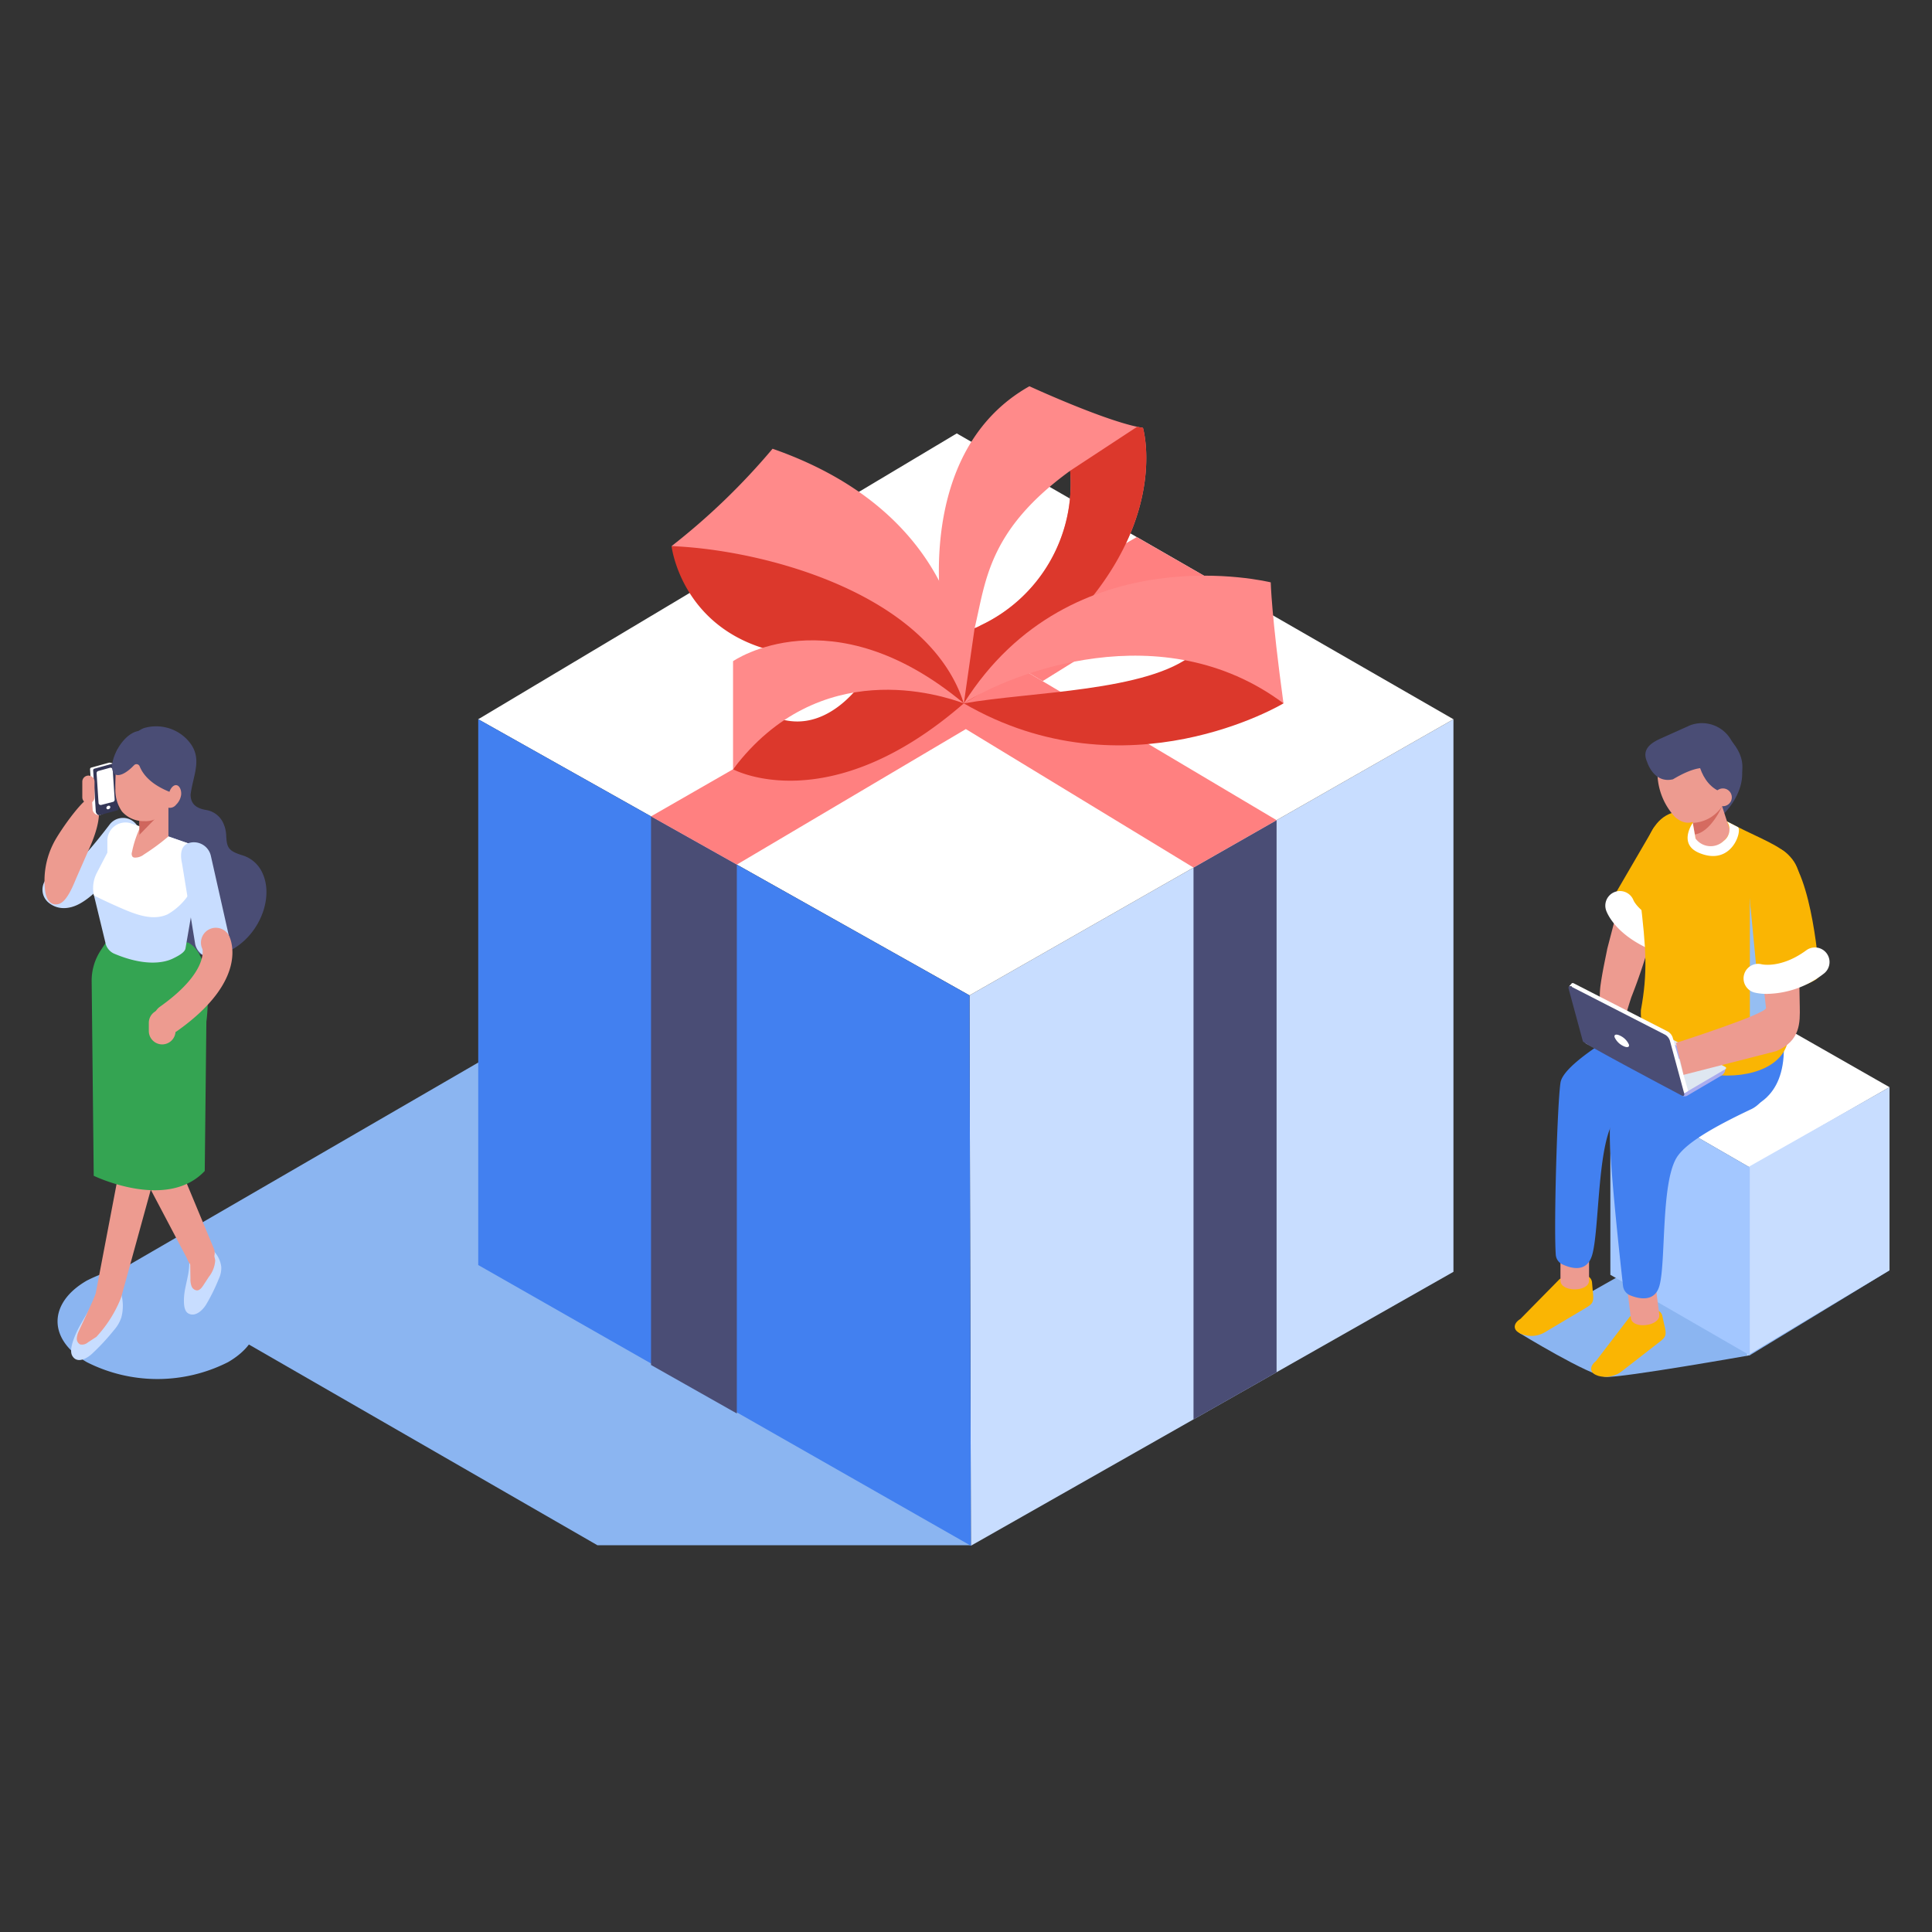 <svg xmlns="http://www.w3.org/2000/svg" xmlns:xlink="http://www.w3.org/1999/xlink" width="300" height="300" viewBox="0 0 300 300">
  <rect x="0" y="0" width="300" height="300" fill="#333333" stroke="none"/>
  <defs>
    <clipPath id="clip-Detailed_Program_joining_kit">
      <rect width="300" height="300"/>
    </clipPath>
  </defs>
  <g id="Detailed_Program_joining_kit" data-name="Detailed Program &amp; joining kit" clip-path="url(#clip-Detailed_Program_joining_kit)">
    <g id="Detailed_Program_joining_kit-2" data-name="Detailed Program &amp; joining kit" transform="translate(-91.402 -365.04)">
      <g id="Group_2" data-name="Group 2" transform="translate(97.998 425.016)">
        <path id="Path_2" data-name="Path 2" d="M272.842,155.435l-21.7,13.2s-19.75,3.493-22.306,3.354-13.541-6.859-13.541-6.859l17.764-10.049L254.68,151.1Z" transform="translate(13.966 -18.161)" fill="#8bb5f1"/>
        <path id="Path_3" data-name="Path 3" d="M193.7,208.6H135.708L61.551,165.891l69.261-40.139,51.593,56.864Z" transform="translate(-49.531 -28.628)" fill="#8bb5f1"/>
        <path id="Path_4" data-name="Path 4" d="M154.919,136.486l75.145-42.873v85.8l-74.927,42.531Z" transform="translate(-10.97 -41.901)" fill="#c8ddff"/>
        <path id="Path_5" data-name="Path 5" d="M252.363,106.584l-75.146,42.873-76.288-42.873L175.238,62.2,203.19,78.294l11.081,6.377Z" transform="translate(-33.268 -54.875)" fill="#fff"/>
        <path id="Path_6" data-name="Path 6" d="M177.431,221.951l-76.5-43.591V93.608l76.288,42.885.057,23.343v1.625l.028,9.637Z" transform="translate(-33.267 -41.903)" fill="#4280f0"/>
        <path id="Path_7" data-name="Path 7" d="M119.922,189.473,133.242,197V111.773l-13.32-7.489Z" transform="translate(-25.424 -37.494)" fill="#4a4d75"/>
        <path id="Path_8" data-name="Path 8" d="M179.535,112.062l12.9-7.36v85.726l-12.9,7.325Z" transform="translate(-0.803 -37.321)" fill="#4a4d75"/>
        <path id="Path_9" data-name="Path 9" d="M133.243,119.979l35.563-21.044,35.352,21.506,12.9-7.36L168.806,84.416l-48.89,28.076Z" transform="translate(-25.426 -45.7)" fill="#ff8080"/>
        <path id="Path_10" data-name="Path 10" d="M122.177,74.6s1.876,16.25,21.993,17.126c12.813,3.566,23.389,7.285,23.389,7.285a29.905,29.905,0,0,0-11.633-16.8c-9.642-6.869-28.664-7.832-33.75-7.615" transform="translate(-24.493 -49.767)" fill="#dc382c"/>
        <path id="Path_11" data-name="Path 11" d="M192.143,79.963l-25.708,16L154.517,88.88l26.54-15.29Z" transform="translate(-11.136 -50.171)" fill="#ff8080"/>
        <path id="Path_12" data-name="Path 12" d="M128.934,103.284s14.807,8.07,35.834-10.239A48.065,48.065,0,0,0,149.492,89s-5.265,8.658-13.052,6.522c-2.851.5-7.506,7.772-7.506,7.772" transform="translate(-21.702 -43.806)" fill="#dc382c"/>
        <path id="Path_13" data-name="Path 13" d="M128.934,104.962V88.176s15.26-10.6,35.834,6.548c-3.427-1.248-22.41-7.582-35.834,10.239" transform="translate(-21.702 -45.484)" fill="#ff8a8a"/>
        <path id="Path_14" data-name="Path 14" d="M137.86,63.886a104.3,104.3,0,0,1-15.684,15.119c14.423.565,39.93,7.37,45.38,24.41.969-5.087.41-29.03-29.7-39.533" transform="translate(-24.493 -54.18)" fill="#ff8a8a"/>
        <path id="Path_15" data-name="Path 15" d="M183.249,63.478c-.283-.042-.586-.1-.91-.168-5.782-1.243-16.727-6.294-16.727-6.294-18.055,10.162-13.565,35.608-13.565,35.608a137.074,137.074,0,0,1,3.377,13.633.031.031,0,0,0,.02-.01c.011,0,.021-.01.042-.021,34.4-20.3,27.757-42.748,27.757-42.748M158.12,94.109c-.335.167-.67.324-1.015.48,1.737-7.307,2.091-15.19,14.837-24.452A24.312,24.312,0,0,1,158.12,94.109" transform="translate(-12.361 -57.016)" fill="#ff8a8a"/>
        <path id="Path_16" data-name="Path 16" d="M154.358,104.388c-.021.01-.031.021-.042.021a.031.031,0,0,1-.02.01l1.672-11.667a5.914,5.914,0,0,0,1.015-.48A24.314,24.314,0,0,0,170.8,68.3l10.4-6.826c.324.064.627.126.91.167,0,0,6.641,22.447-27.757,42.749" transform="translate(-11.227 -55.177)" fill="#dc382c"/>
        <path id="Path_17" data-name="Path 17" d="M203.931,94.112s-24.377,14.671-49.636,0c10.3-1.816,28.654-1.816,35.664-7.688,10.819.952,13.972,7.688,13.972,7.688" transform="translate(-11.228 -44.87)" fill="#dc382c"/>
        <path id="Path_18" data-name="Path 18" d="M201.956,78.873s-30.945-7.7-47.661,18.786c7.185-4.663,30.844-14.025,49.636,0-1.886-13.8-1.978-18.786-1.978-18.786" transform="translate(-11.228 -48.419)" fill="#ff8a8a"/>
        <path id="Path_19" data-name="Path 19" d="M81.173,156.066a24.24,24.24,0,0,0-21.93,0c-6.055,3.5-6.055,9.165,0,12.662a24.24,24.24,0,0,0,21.93,0c6.056-3.5,6.056-9.166,0-12.662" transform="translate(-52.36 -17.191)" fill="#8bb5f1"/>
        <path id="Path_20" data-name="Path 20" d="M56.373,118.446a4.215,4.215,0,0,0,.441-.024c1.9-.208,4.522-1.53,10.784-9.737a2.616,2.616,0,1,0-4.158-3.174c-4.273,5.6-6.272,7.155-6.987,7.579a2.615,2.615,0,0,0-2.48,4.491,3.681,3.681,0,0,0,2.4.865" transform="translate(-53.045 -37.412)" fill="#c8ddff"/>
        <path id="Path_21" data-name="Path 21" d="M55.269,118.846a1.993,1.993,0,0,0,.2-.045c1.347-.366,2.344-3.14,2.834-4.256l1.957-4.454c.707-1.622,2.43-5.741.767-7.863-.948-1.208-5.49,5.376-6.336,7.085a12.779,12.779,0,0,0-1.31,7.592c.168,1.058.723,2.128,1.882,1.941" transform="translate(-52.951 -38.404)" fill="#ed9b90"/>
        <path id="Path_22" data-name="Path 22" d="M59.766,106.534l2.281-.93a.261.261,0,0,0,.171-.294V98.917c-.02-.324-.769-.593-1.017-.526l-2.754.759a.26.26,0,0,0-.17.294l.407,6.346a1.044,1.044,0,0,0,1.078.745" transform="translate(-50.886 -39.932)" fill="#fff"/>
        <path id="Path_23" data-name="Path 23" d="M59.626,106.484l2.754-.759a.259.259,0,0,0,.171-.294l-.408-6.346c-.02-.322-.356-.642-.6-.574l-2.755.759a.26.26,0,0,0-.17.294l.407,6.346c.021.324.357.642.6.574" transform="translate(-50.746 -39.882)" fill="#353757"/>
        <path id="Path_24" data-name="Path 24" d="M61.8,103.888l-.305-4.632A.343.343,0,0,0,61.352,99a.339.339,0,0,0-.291-.051l-1.814.5a.349.349,0,0,0-.254.356l.3,4.6a.348.348,0,0,0,.141.259.385.385,0,0,0,.086.045.343.343,0,0,0,.2.008l1.816-.472a.346.346,0,0,0,.259-.357" transform="translate(-50.588 -39.704)" fill="#fff"/>
        <path id="Path_25" data-name="Path 25" d="M60.656,103.424a.384.384,0,0,1-.384.243.222.222,0,0,1-.184-.312.382.382,0,0,1,.384-.242.22.22,0,0,1,.184.311" transform="translate(-50.144 -37.978)" fill="#fff"/>
        <path id="Path_26" data-name="Path 26" d="M58.371,104.116h0a.951.951,0,0,0,.948-.948v-2.416a.948.948,0,0,0-1.9,0v2.416a.951.951,0,0,0,.948.948" transform="translate(-51.236 -39.344)" fill="#ed9b90"/>
        <path id="Path_27" data-name="Path 27" d="M58.6,160.384c-.294.514-.6,1.023-.885,1.535a15.045,15.045,0,0,0-.824,1.614c-.349.839-1.012,2.473-.528,3.332.729,1.292,2.272.445,3.08-.308a34.7,34.7,0,0,0,3.414-3.684,5.511,5.511,0,0,0,1.13-1.953c.65-2.34-.024-5.848-2.381-5.328-.861.189-1.3.9-1.615,1.845a16.1,16.1,0,0,1-1.39,2.948" transform="translate(-51.743 -16.325)" fill="#c8ddff"/>
        <path id="Path_28" data-name="Path 28" d="M69.133,156.469c-.1.482-.211.961-.305,1.437a10.566,10.566,0,0,0-.219,1.47c-.04.733-.1,2.156.651,2.583,1.13.641,2.295-.565,2.8-1.413A28.828,28.828,0,0,0,74,156.6a3.919,3.919,0,0,0,.391-1.828c-.195-1.922-2.04-4.167-4.082-2.887a1.95,1.95,0,0,0-.885,1.94,10.907,10.907,0,0,1-.294,2.641" transform="translate(-46.625 -17.991)" fill="#c8ddff"/>
        <path id="Path_29" data-name="Path 29" d="M66.186,131.417l1.057,5.242,9.8,23.562a1.939,1.939,0,0,1-1.14,2.484l-1.194.365c-.9.274-1.482-.4-1.867-1.389L60.675,138.6l-1.283-3.4c2.3-1.177,4.567-2.435,6.782-3.791" transform="translate(-50.423 -26.291)" fill="#ed9b90"/>
        <path id="Path_30" data-name="Path 30" d="M57.136,174.739c.311-.733,2.505-5.246,2.637-5.935l7.206-37.781.805-3.068c2.655-.158,5.328-.4,8.022-.762l-2.6,7.786-9.508,34.566a19.41,19.41,0,0,1-3.843,6.1l-1.3.848a1.385,1.385,0,0,1-1.225.321,1,1,0,0,1-.509-.955,3.072,3.072,0,0,1,.314-1.119" transform="translate(-51.489 -28.032)" fill="#ed9b90"/>
        <path id="Path_31" data-name="Path 31" d="M69.4,154.457,69.44,157a3.094,3.094,0,0,0,.164,1.15,1,1,0,0,0,.848.67c.438,0,.747-.424.989-.788l.848-1.3a4.6,4.6,0,0,0,1-2.572,4.883,4.883,0,0,0-1.554-2.875,1.892,1.892,0,0,0-1.307-.824,1.262,1.262,0,0,0-.876.489,2.483,2.483,0,0,0-.579,1.7c.031.8.435,1.566.462,2.37Z" transform="translate(-46.465 -18.423)" fill="#ed9b90"/>
        <path id="Path_32" data-name="Path 32" d="M68.427,132.766,68.5,107.3a.783.783,0,1,0-1.566,0l-.072,25.468a.783.783,0,0,0,1.566,0" transform="translate(-47.338 -36.573)" fill="#4263bc"/>
        <path id="Path_33" data-name="Path 33" d="M62.687,100.083c.021-.181.038-.362.049-.543.141-2.148-.027-3.924,2.227-4.868a6.675,6.675,0,0,1,6.349,1.389c3.141,2.864,1.355,5.579.926,8.944.016,1.4.824,2.108,2.418,2.375a3.544,3.544,0,0,1,2.685,2.1,4.956,4.956,0,0,1,.424,1.79c.095,1.926.283,2.46,2.517,3.144a5.009,5.009,0,0,1,3.134,2.8c1.573,3.438-.048,8.407-3.617,11.1s-7.74,2.086-9.313-1.352a7.743,7.743,0,0,1-.38-4.875c.626-2.836.355-3.309-.9-4.346l-.01-.008a3.744,3.744,0,0,1-1.016-1.341,5.728,5.728,0,0,1-.116-4.036c.6-1.919.507-3.171-.435-3.869a9.027,9.027,0,0,0-2.11-.666,3.856,3.856,0,0,1-2.84-2.261c-.838-1.837-.2-3.619.011-5.47" transform="translate(-49.24 -41.581)" fill="#4a4d75"/>
        <path id="Path_34" data-name="Path 34" d="M61.044,117.733l-1.193,1.817a8.523,8.523,0,0,0-1.4,4.786l.319,30.2s11.358,5.526,17.239-.743l.254-23.173s1.4-9.966-2.813-12.293Z" transform="translate(-50.813 -31.94)" fill="#34a452"/>
        <path id="Path_35" data-name="Path 35" d="M63.681,102.5c.007,0,.016.008.023.017a.556.556,0,0,0,.007-.107.13.13,0,0,1-.03.09" transform="translate(-48.652 -38.27)" fill="#3772ca"/>
        <path id="Path_36" data-name="Path 36" d="M75.512,111.442l-.866,3.25-1.705,9.871c-.178.668-1.347,1.219-1.929,1.508-1.568.777-4.626,1.163-9.135-.747a2.361,2.361,0,0,1-1.369-1.744l-1.772-7.314-.028-.141a5.149,5.149,0,0,1,.476-3.325l1.646-3.161v-1.7a2.826,2.826,0,0,1,3.549-2.887l1.6.554L70.3,107.12l3.729,1.3a2.507,2.507,0,0,1,1.485,3.028" transform="translate(-50.744 -37.214)" fill="#c8ddff"/>
        <path id="Path_37" data-name="Path 37" d="M75.514,111.442l-.866,3.25c-.434.537-.869,1.078-1.307,1.615a9.673,9.673,0,0,1-3.152,2.9c-2.12.989-4.56.181-6.713-.732q-2-.848-3.956-1.8c-.264-.127-.534-.26-.79-.414l-.028-.141a5.149,5.149,0,0,1,.476-3.325l1.646-3.161v-1.7a2.826,2.826,0,0,1,3.549-2.887l1.6.554L70.3,107.12l3.729,1.3a2.507,2.507,0,0,1,1.485,3.028" transform="translate(-50.747 -37.214)" fill="#fff"/>
        <path id="Path_38" data-name="Path 38" d="M68.552,106.929a33.713,33.713,0,0,1-3.793,2.8,2.242,2.242,0,0,1-1.474.489.53.53,0,0,1-.312-.141.82.82,0,0,1-.082-.707,16.583,16.583,0,0,1,1.328-3.956Z" transform="translate(-48.996 -37.027)" fill="#ed9b90"/>
        <path id="Path_39" data-name="Path 39" d="M68.2,102.449v5.7l-4.5.386v-6.076Z" transform="translate(-48.643 -38.252)" fill="#ed9b90"/>
        <path id="Path_40" data-name="Path 40" d="M67.42,103.612l-3.7,3.788-.021.325v-4.043Z" transform="translate(-48.643 -37.772)" fill="#cf665d"/>
        <path id="Path_41" data-name="Path 41" d="M61.054,103.264a5.868,5.868,0,0,0,1.022,3.507,4.454,4.454,0,0,0,3.448,1.506,3.842,3.842,0,0,0,2.052-.452A5.382,5.382,0,0,0,69.6,104.17a12.037,12.037,0,0,0,.222-1.649,6.137,6.137,0,0,0-.184-1.867,5.361,5.361,0,0,0-2.348-3.062,8.467,8.467,0,0,0-3.569-1.13,2.87,2.87,0,0,0-1.793.218,1.527,1.527,0,0,0-.723,1,1.17,1.17,0,0,0-.016.459c-.038,1.173-.076,2.336-.114,3.507-.016.527-.031,1.063-.016,1.607" transform="translate(-49.738 -40.748)" fill="#ed9b90"/>
        <path id="Path_42" data-name="Path 42" d="M72.488,125a2.7,2.7,0,0,1-2.016-2.032l-2.047-12.55c-.329-1.453-.2-2.9,1.252-3.223a2.7,2.7,0,0,1,3.223,2.036l2.826,12.55A2.7,2.7,0,0,1,72.475,125" transform="translate(-46.755 -36.318)" fill="#c8ddff"/>
        <path id="Path_43" data-name="Path 43" d="M71.471,105.011c-3.109-.892-5.574-2.329-6.5-4.6a.526.526,0,0,0-.872-.165c-1.221,1.289-2.565,1.958-3.124,1.238-1.084-1.395,1.157-6.1,3.791-6.551,5.473-.927,8.715,4.8,7.616,9.512Z" transform="translate(-49.884 -41.396)" fill="#4a4d75"/>
        <path id="Path_44" data-name="Path 44" d="M68.925,132.549a2.311,2.311,0,1,1-2.673-3.77c7.519-5.333,6.587-8.912,6.572-8.944a2.311,2.311,0,0,1,4.153-2.028c.335.687,2.956,6.934-8.054,14.742" transform="translate(-47.992 -32.445)" fill="#ed9b90"/>
        <path id="Path_45" data-name="Path 45" d="M66.806,130.927h0a2.08,2.08,0,0,0,2.074-2.074v-1.272a2.074,2.074,0,0,0-4.149,0v1.272a2.08,2.08,0,0,0,2.074,2.074" transform="translate(-48.218 -28.729)" fill="#ed9b90"/>
        <path id="Path_46" data-name="Path 46" d="M66.289,102.465a.315.315,0,0,0,.314.035.919.919,0,0,1,.021-.112Z" transform="translate(-47.575 -38.277)" fill="#ed9b90"/>
        <path id="Path_47" data-name="Path 47" d="M68.4,100.883c-.492-.17-.976.377-1.191,1a5.421,5.421,0,0,1-.331.933.706.706,0,0,1-.355.318,1.058,1.058,0,0,0,.531,1.224,1.242,1.242,0,0,0,1.2-.482,2.631,2.631,0,0,0,.769-1.506c.075-.617-.174-1.334-.62-1.488" transform="translate(-47.494 -38.912)" fill="#ed9b90"/>
        <path id="Path_48" data-name="Path 48" d="M246.971,150.14l-21.651-12.5,21.516-12.422L268.7,137.691Z" transform="translate(18.106 -28.849)" fill="#fff"/>
        <path id="Path_49" data-name="Path 49" d="M240.375,175.73l22.108-13.253V134.045l-22.108,12.5Z" transform="translate(24.324 -25.203)" fill="#c8ddff"/>
        <path id="Path_50" data-name="Path 50" d="M246.994,175.693V146.509l-21.651-12.5v29.184Z" transform="translate(18.116 -25.218)" fill="#a3c7ff"/>
        <path id="Path_51" data-name="Path 51" d="M231.853,140.3c.93,0,19.522,6.7,19.5-8.7s-23.738,2.182-23.738,2.182Z" transform="translate(19.053 -28.822)" fill="#4280f0"/>
        <path id="Path_52" data-name="Path 52" d="M215.724,161.5l6.1-6.2a7.729,7.729,0,0,1,3.956-.565,1.218,1.218,0,0,1,1.057,1.111l.107,1.234c.218,1.773.061,2.032-1.026,2.685L219.47,163.6a4.14,4.14,0,0,1-3.711.2l-.271-.151c-.955-.534-.848-1.5.239-2.146" transform="translate(13.776 -16.679)" fill="#fab503"/>
        <path id="Path_53" data-name="Path 53" d="M224.3,157.029c0,1.826-4.441,1.826-4.441,0v-5.935H224.3Z" transform="translate(15.852 -18.161)" fill="#ed9b90"/>
        <path id="Path_54" data-name="Path 54" d="M223.971,166.472l5.283-6.908a7.714,7.714,0,0,1,3.853-1.051,1.215,1.215,0,0,1,1.185.971l.26,1.21c.435,1.734.314,2.009-.684,2.786l-5.923,4.606a4.143,4.143,0,0,1-3.657.663l-.283-.117c-1.013-.411-1.027-1.383-.03-2.159" transform="translate(17.246 -15.097)" fill="#fab503"/>
        <path id="Path_55" data-name="Path 55" d="M232.219,160.748c.226,1.811-4.18,2.363-4.406.551l-.736-5.887,4.406-.551Z" transform="translate(18.832 -16.606)" fill="#ed9b90"/>
        <path id="Path_56" data-name="Path 56" d="M234.428,125.965s-13.746,7.035-14.319,10.7c-.5,3.215-1.058,22.249-.736,26.721a1.787,1.787,0,0,0,1,1.491c1.361.647,3.815,1.358,4.642-1.413,1.159-3.913.76-17.284,3.532-21.11s16.524-9.226,16.524-9.226Z" transform="translate(15.61 -28.54)" fill="#4280f0"/>
        <path id="Path_57" data-name="Path 57" d="M241.167,130.481s-15.379,7.667-15.826,11.153c-.4,3.044,1.5,20.378,1.992,24.736a1.814,1.814,0,0,0,1.143,1.485c1.4.554,3.815,1.067,4.522-1.54,1.029-3.746.179-16.391,2.826-20.113,1.437-2.019,5.131-4.3,11.435-7.278,2.884-1.361,4.946-7.027,1.446-7.476Z" transform="translate(18.093 -26.675)" fill="#4280f0"/>
        <path id="Path_58" data-name="Path 58" d="M228.284,110.851,225.35,122.1c-.251,1.337-.706,3.287-1.036,5.574A13.4,13.4,0,0,0,227,137.763a61.148,61.148,0,0,1,2.077-8.1,89.542,89.542,0,0,0,3.305-10.089c-.008-.292-4.1-8.727-4.1-8.727" transform="translate(17.636 -34.782)" fill="#ed9b90"/>
        <path id="Path_59" data-name="Path 59" d="M232.18,105.447l-6.9,11.851a8.868,8.868,0,0,0,5.563,6.695l2.192-14.643Z" transform="translate(18.09 -37.014)" fill="#fab503"/>
        <path id="Path_60" data-name="Path 60" d="M234.354,122.417a2.293,2.293,0,0,1-.733-.122c-7.038-2.4-8.559-6.359-8.708-6.808a2.265,2.265,0,0,1,4.267-1.519c.066.141,1.181,2.423,5.908,4.04a2.261,2.261,0,0,1-.733,4.409" transform="translate(17.883 -34.116)" fill="#fff"/>
        <path id="Path_61" data-name="Path 61" d="M228.738,134.609c1.064-5.831.831-9.389-.131-17.439,0-11.146,3.391-15.292,10.415-12.73l2.9.77c8.478,4.565,12.779,4.337,11.263,13.306L251.7,138.174c0,10.121-23.5,8.337-22.964-3.566" transform="translate(19.464 -37.732)" fill="#fab503"/>
        <path id="Path_62" data-name="Path 62" d="M235.738,107.449a6,6,0,0,0,1.669,1.14c.565.117,6.585-4.751,4.4-10.209-1.38-3.458-7.913-.75-7.913-.75Z" transform="translate(21.649 -40.659)" fill="#4a4d75"/>
        <path id="Path_63" data-name="Path 63" d="M237.74,110.753l-.338.058a2.107,2.107,0,0,1-2.421-1.718l-1.091-6.418a2.107,2.107,0,0,1,1.72-2.42l.336-.057a2.1,2.1,0,0,1,2.42,1.717l1.954,6.012c.194,1.139-1.446,2.632-2.582,2.826" transform="translate(21.634 -39.194)" fill="#ed9b90"/>
        <path id="Path_64" data-name="Path 64" d="M234.4,105.755a5.748,5.748,0,0,0,4.554-2.582s-1.735,4.031-4.249,4.38Z" transform="translate(21.856 -37.953)" fill="#d56b60"/>
        <path id="Path_65" data-name="Path 65" d="M238.073,105.59c-.639,3.065-2.808,4.075-4.845,2.261a10.213,10.213,0,0,1-2.529-8.844c.639-3.065,2.808-4.075,4.845-2.261a10.212,10.212,0,0,1,2.529,8.844" transform="translate(20.253 -40.979)" fill="#ed9b90"/>
        <path id="Path_66" data-name="Path 66" d="M240.544,104.658c-.637,3.065-3.777,4.389-5.813,2.569a10.216,10.216,0,0,1-2.529-8.844c.64-3.065,2.808-4.075,4.844-2.261s4.137,5.466,3.5,8.53" transform="translate(20.874 -41.237)" fill="#ed9b90"/>
        <path id="Path_67" data-name="Path 67" d="M235.973,98.568s.312,5.793,5.036,6.313c0,0,4.588-3.8-.069-8.642-4.106-4.273-8.761.291-8.761.291Z" transform="translate(20.939 -41.571)" fill="#4a4d75"/>
        <path id="Path_68" data-name="Path 68" d="M230.526,100.433a5.511,5.511,0,0,1,4.325-2.6l-1.987-1.919s-2.487-.013-2.339,4.522" transform="translate(20.253 -40.951)" fill="#21dbd2"/>
        <path id="Path_69" data-name="Path 69" d="M240.127,101.668c-1.284-1.232-3.575-.743-6.651,1.091-3.005.707-4.016-2.7-4.016-2.7-.8-1.77.283-2.815,2.06-3.61l4.613-2.071a5.218,5.218,0,0,1,6.426,2.38l.178.283c.8,1.77-.839,3.836-2.611,4.632" transform="translate(19.706 -41.727)" fill="#4a4d75"/>
        <path id="Path_70" data-name="Path 70" d="M239.467,102.875a1.379,1.379,0,1,1-1.068-1.631,1.379,1.379,0,0,1,1.068,1.631" transform="translate(22.821 -38.762)" fill="#ed9b90"/>
        <path id="Path_71" data-name="Path 71" d="M234.634,105.063s-2.329,3.25.957,4.65c5.2,2.213,6.819-3.674,6.01-4.019l-1.643-.848a2.218,2.218,0,0,1-.521,3.014,2.908,2.908,0,0,1-4.368-.36Z" transform="translate(21.622 -37.262)" fill="#fff"/>
        <path id="Path_72" data-name="Path 72" d="M240.673,113.235v19.088l3.524-2.069Z" transform="translate(24.447 -33.797)" fill="#95bef2"/>
        <path id="Path_73" data-name="Path 73" d="M243.929,134.158l-1.628-.574-.192-.192-.123-.218-12.266-6.38a.63.63,0,0,0-.544.023l-4.684,2.745-.008-.076-.883.353.04.365h0a.211.211,0,0,0,.1.095L236.5,136.94a.073.073,0,0,1,.034.049c.267.976.706,1.852,1.546,1.344l5.187-3.056a1.245,1.245,0,0,0,.653-1.116" transform="translate(17.396 -28.218)" fill="#a9acef"/>
        <path id="Path_74" data-name="Path 74" d="M237.438,138.106l-14.7-7.644c-.17-.089-.167-.244.008-.346L229,126.452a.722.722,0,0,1,.626-.024l14.7,7.644c.171.088.168.244-.007.346l-6.247,3.663a.718.718,0,0,1-.626.025" transform="translate(16.99 -28.373)" fill="#dee7f1"/>
        <path id="Path_75" data-name="Path 75" d="M234.449,132.02l-3.558-1.85c-.041-.021-.04-.059,0-.085l1.512-.886a.175.175,0,0,1,.153,0l3.557,1.85c.042.021.041.059,0,.083l-1.512.887a.178.178,0,0,1-.151,0" transform="translate(20.394 -27.211)" fill="#a9acef"/>
        <path id="Path_76" data-name="Path 76" d="M236.9,131.058a1.669,1.669,0,0,0-.739-.923l-14.582-7.471a.372.372,0,0,0-.309-.045h0a.171.171,0,0,0-.065.054l-.407.456.411-.035,2.187,8.078a1.666,1.666,0,0,0,.739.921l13.788,7.065.471.451.064.11c.27.055.848-.373.848-.373Z" transform="translate(16.238 -29.928)" fill="#fff"/>
        <path id="Path_77" data-name="Path 77" d="M238.3,139.911s-15.227-8.044-15.321-8.393l-2.211-8.166c-.095-.349.083-.5.4-.341l14.582,7.471a1.669,1.669,0,0,1,.739.923l2.211,8.166c.095.349-.083.5-.4.341" transform="translate(16.216 -29.786)" fill="#4a4d75"/>
        <path id="Path_78" data-name="Path 78" d="M228.037,129.807c.117.434-.283.531-.9.218a2.784,2.784,0,0,1-1.323-1.355c-.117-.434.283-.531.9-.216a2.776,2.776,0,0,1,1.323,1.354" transform="translate(18.303 -27.589)" fill="#fff"/>
        <path id="Path_79" data-name="Path 79" d="M244.605,113.235l1.932,17.107c.076.916-13.989,5.425-13.989,5.425l1.185,4.957,14.387-3.682c3.8-1.594,3.7-4.5,3.66-6.893l-.267-14.824Z" transform="translate(21.091 -33.797)" fill="#ed9b90"/>
        <path id="Path_80" data-name="Path 80" d="M240.821,117.386l1.214,12.672c.358,1.048,9.822-1.115,9.45-2.685-.066-.276-1.041-15.461-5.289-18.934-3.451-2.818-6.217,3.094-5.369,8.939" transform="translate(24.447 -36.077)" fill="#fab503"/>
        <path id="Path_81" data-name="Path 81" d="M243.664,125.9a8.312,8.312,0,0,1-1.949-.2,2.264,2.264,0,1,1,1.1-4.392c.184.04,3.109.608,6.9-2.179a2.265,2.265,0,1,1,2.685,3.65,14.747,14.747,0,0,1-8.742,3.117" transform="translate(24.17 -31.544)" fill="#fff"/>
      </g>
    </g>
  </g>
</svg>
